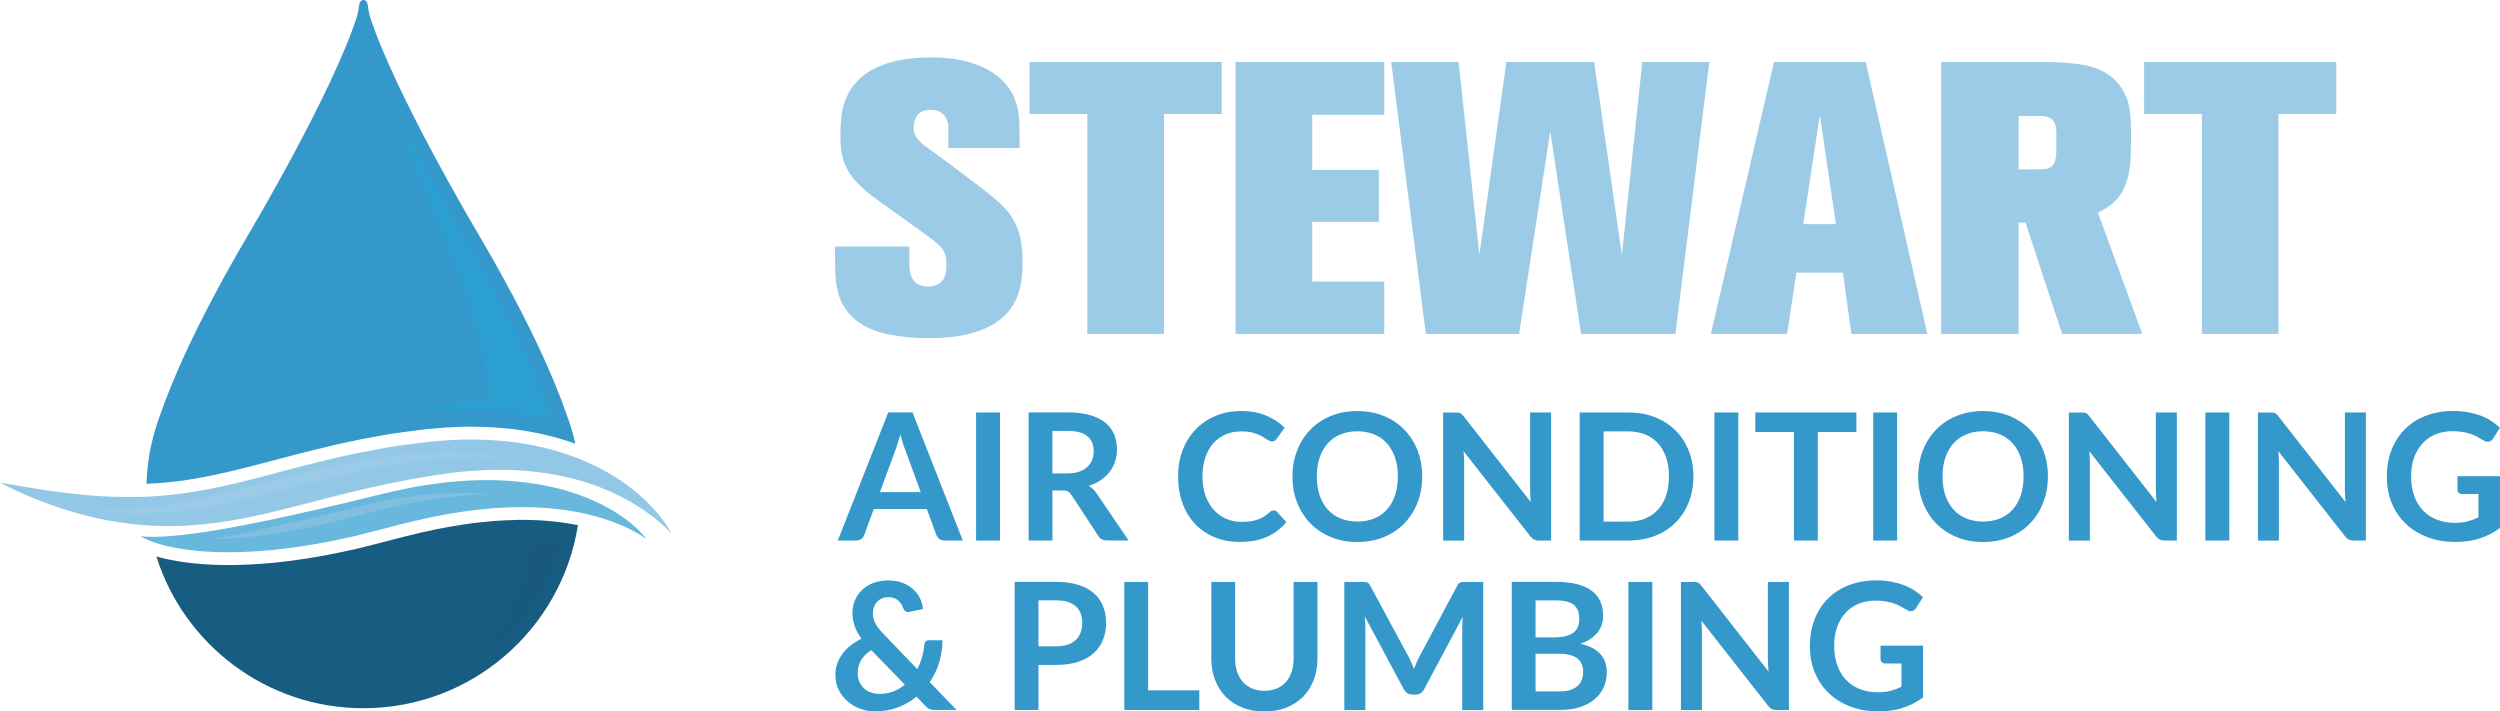 <?xml version="1.0" encoding="UTF-8"?>
<svg id="a" data-name="Layer 1" xmlns="http://www.w3.org/2000/svg" viewBox="0 0 536.66 152.72">
  <defs>
    <style>
      .b {
        fill: #68b8de;
      }

      .c {
        fill: #9bcbe6;
      }

      .d {
        fill: #92c8e6;
      }

      .e {
        fill: #165d81;
      }

      .f {
        fill: #3498cb;
      }

      .g {
        fill: #195a7c;
      }

      .h {
        fill: #2b9fd1;
      }

      .i {
        fill: #81bedf;
      }
    </style>
  </defs>
  <g>
    <path class="d" d="m144.14,114.56c-1.06-1.18-2.22-2.23-3.44-3.2-1.22-.97-2.48-1.87-3.79-2.69-2.6-1.66-5.37-2.99-8.19-4.1-5.68-2.18-11.66-3.27-17.67-3.62-3.01-.16-6.03-.12-9.04.08-3.01.16-6.01.57-9.01,1.03-6.09.97-12.11,2.23-18.13,3.71-3.01.73-6.03,1.51-9.06,2.31-3.05.76-6.1,1.58-9.23,2.27-6.23,1.43-12.75,2.47-19.33,2.58-6.58.12-13.13-.78-19.37-2.4-6.24-1.66-12.22-3.98-17.87-6.92,6.28,1.08,12.46,2.14,18.62,2.68,6.15.53,12.24.59,18.23-.09,3-.3,5.97-.81,8.95-1.39,2.97-.61,5.95-1.31,8.94-2.09l9.07-2.39c3.06-.79,6.14-1.55,9.26-2.28,3.12-.71,6.27-1.32,9.43-1.88,3.17-.54,6.36-.96,9.55-1.33,3.24-.3,6.52-.55,9.8-.49,3.28.06,6.57.24,9.82.76,6.5.98,12.9,3,18.6,6.22,1.42.82,2.81,1.68,4.12,2.65,1.32.95,2.58,1.98,3.77,3.09,1.19,1.1,2.3,2.27,3.31,3.52,1,1.26,1.96,2.55,2.68,3.97"/>
    <path class="f" d="m45.27,102.1c2.75-.56,5.63-1.24,8.78-2.05l9.05-2.38c3.46-.89,6.51-1.64,9.33-2.3,2.91-.66,6.03-1.28,9.57-1.91,2.95-.5,6.13-.94,9.72-1.35h.06c2.7-.25,5.84-.52,9.03-.52.36,0,.71,0,1.07.01,4.08.07,7.23.32,10.2.79,4.01.6,7.83,1.57,11.43,2.87,0-.03-.01-.06-.02-.08-.48-2.12-1.1-4.18-1.85-6.18-2.63-7.64-8.05-20.22-19.15-39.07,0,0-17.88-30.1-23.08-46.42-.02-.09-.32-1.15-.47-2.42C78.82-.02,78.03,0,78.03,0c0,0-.79-.02-.93,1.1-.16,1.33-.48,2.44-.48,2.44-5.2,16.32-23.07,46.4-23.07,46.4-11.1,18.85-16.51,31.43-19.15,39.07-.75,2-1.37,4.06-1.85,6.18-.57,2.36-.64,3.44-.64,3.44-.25,1.72-.41,3.46-.47,5.24,1.74-.08,3.45-.2,5.09-.39,2.53-.25,5.22-.67,8.73-1.36"/>
    <path class="h" d="m118.53,90.38c-2.74-.81-5.56-1.43-8.44-1.86-3.04-.49-6.27-.74-10.45-.81-.37,0-.73-.01-1.1-.01-2.7,0-5.35.18-7.73.39,1.72-.55,3.19-.93,4.57-1.19,2.12-.43,4.14-.65,6-.65.55,0,1.09.02,1.61.06l2.25.16-.24-2.24c-.16-1.88-.44-3.7-.83-5.45-1.77-9.16-5.7-20.95-11.66-34.99-.07-.16-4.13-9.66-8.49-21.56,6.61,13.25,14.09,25.87,14.57,26.68,11.24,19.08,16.53,31.58,18.99,38.72.35.92.66,1.85.94,2.77"/>
    <path class="e" d="m111.07,111.61l-1.7.06c-.64,0-1.3.05-2,.09-.4.03-.8.05-1.2.07-2.41.22-4.42.41-6.46.73-4.18.61-8.42,1.48-12.98,2.65-1.4.38-2.91.76-4.43,1.15-.77.2-1.55.39-2.32.59-.42.1-.81.21-1.21.31-.75.19-1.52.39-2.31.57l-3.48.75c-4.69,1-9.51,1.75-14.34,2.24-3.59.32-6.75.48-9.69.48-1.74,0-3.44-.06-5.07-.17-2.08-.16-4.8-.41-7.53-1l-.93-.19-.94-.24c-.28-.07-.6-.15-.92-.25,5.95,18.89,23.61,32.58,44.46,32.58,23.25,0,42.53-17.03,46.04-39.29-3.6-.73-7.42-1.11-11.38-1.14h-1.62Z"/>
    <path class="g" d="m103.82,140.51c5.27-7.06,8.81-15.35,10.21-24.26l.13-.85c2.23.03,4.42.18,6.54.45-2.52,10.19-8.61,18.86-16.89,24.66"/>
    <path class="b" d="m138.66,115.66c-1.89-1.39-3.99-2.38-6.1-3.25-2.12-.86-4.29-1.51-6.49-2.03-4.4-1.02-8.88-1.48-13.36-1.51h-1.68s-1.68.05-1.68.05c-1.12.01-2.24.12-3.36.17-2.24.2-4.47.41-6.69.75-4.45.65-8.86,1.58-13.24,2.7-2.14.58-4.47,1.15-6.75,1.74-1.14.28-2.28.6-3.43.86l-3.46.75c-4.62.98-9.31,1.71-14.04,2.19-4.74.43-9.51.63-14.3.31-2.39-.18-4.78-.44-7.14-.94l-.88-.18-.88-.23c-.58-.15-1.16-.3-1.74-.5l-.85-.29-.84-.34c-.55-.23-1.1-.5-1.6-.82.59.08,1.17.12,1.76.13l.87.02.87-.02c.57,0,1.16-.05,1.73-.07l.86-.05.86-.08c2.29-.17,4.56-.5,6.83-.82,4.53-.68,9.01-1.57,13.49-2.48,1.12-.24,2.24-.5,3.36-.73.56-.12,1.12-.22,1.68-.35l1.67-.39c1.12-.26,2.24-.5,3.36-.74,1.12-.24,2.23-.55,3.35-.8l3.36-.77,3.35-.81c2.24-.54,4.43-1.1,6.81-1.64,4.67-1.07,9.43-1.84,14.24-2.2,4.81-.37,9.68-.32,14.49.31,4.81.6,9.57,1.8,14.01,3.73,2.22.97,4.35,2.12,6.33,3.48.99.69,1.94,1.42,2.82,2.22.88.81,1.73,1.64,2.42,2.6"/>
    <path class="c" d="m30.56,110.19c-3.26,0-6.58-.26-9.94-.77.54,0,1.08.01,1.61.01,3.26,0,6.43-.17,9.43-.51,2.64-.26,5.48-.7,9.16-1.42,2.89-.59,5.85-1.28,9.1-2.12l9.08-2.39c3.38-.87,6.39-1.61,9.18-2.26,2.79-.63,5.84-1.24,9.29-1.85,2.8-.48,5.87-.9,9.35-1.3,2.57-.23,5.55-.48,8.5-.48.32,0,.64,0,.96,0,3.82.07,6.73.29,9.44.72,1.3.2,2.57.43,3.82.7-1.26-.14-2.54-.25-3.84-.33-1.29-.07-2.61-.1-3.93-.1-1.76,0-3.59.06-5.44.18-3.2.17-6.34.61-9.25,1.06-5.87.93-11.87,2.16-18.36,3.76-2.91.7-5.72,1.43-9.1,2.32-.85.21-1.73.44-2.61.66-2.13.54-4.33,1.1-6.51,1.59-6.98,1.6-13.12,2.42-18.79,2.52-.39,0-.77.01-1.15.01"/>
    <path class="i" d="m45.61,115.78c2.28-.43,4.55-.88,6.85-1.35.44-.09.83-.18,1.23-.27.71-.16,1.41-.32,2.12-.46.22-.05.42-.09.61-.12.38-.08.76-.15,1.14-.24l1.69-.4c.71-.17,1.42-.32,2.13-.48.4-.09.79-.17,1.19-.26.61-.13,1.23-.29,1.86-.44.5-.12.99-.25,1.49-.36l3.37-.78,3.38-.82c.67-.16,1.33-.32,2-.49,1.54-.38,3.12-.77,4.77-1.14,4.76-1.09,9.41-1.81,13.85-2.14,1.94-.15,3.86-.22,5.71-.22,2.15,0,4.26.1,6.3.3l-1.53.05c-.78,0-1.53.06-2.26.1-.39.03-.78.05-1.16.07h-.12c-2.53.24-4.65.44-6.86.78-4.33.63-8.76,1.54-13.51,2.76-1.44.39-2.92.77-4.42,1.15-.78.2-1.56.4-2.33.6-.39.1-.8.2-1.21.31-.74.19-1.43.37-2.13.53l-3.44.75c-4.48.95-9.1,1.67-13.73,2.14-2.52.23-4.83.37-6.99.42"/>
  </g>
  <g>
    <path class="c" d="m217.62,65.23c-3.39,6.04-11.66,7.36-17.86,7.36-1.41,0-4.46,0-8.1-.66-1.65-.25-7.77-1.24-10.67-6.45-1.74-3.14-1.74-6.69-1.74-10.33v-2.23h15.96v3.89c0,2.65.99,4.71,4.13,4.71.74,0,1.49-.17,2.15-.58,1.24-.74,1.66-1.82,1.66-4.3,0-2.98-.99-3.8-4.88-6.61l-10.25-7.36c-7.11-5.13-7.61-8.85-7.61-13.89,0-4.13.58-6.37,1.41-8.1,3.22-6.94,11.41-8.35,18.11-8.35,1.65,0,9.43-.08,14.64,4.38.58.5,2.15,1.99,3.06,4.05.99,2.23,1.24,4.38,1.24,8.18v2.81h-15.29v-3.89c0-1.16,0-1.24-.25-1.9-.5-1.65-1.9-2.4-3.56-2.4-3.31,0-3.64,2.73-3.64,3.8,0,.91.17,1.49.66,2.23.74,1.24,2.81,2.4,5.54,4.46l8.02,6.04c1.41,1.07,2.81,2.23,4.13,3.39,2.65,2.48,5.04,5.37,5.04,12.81,0,2.98-.33,6.2-1.9,8.93"/>
    <polygon class="c" points="249.86 24.47 249.86 71.68 233.41 71.68 233.41 24.47 221 24.47 221 13.31 262.26 13.31 262.26 24.47 249.86 24.47"/>
    <polygon class="c" points="265.24 71.68 265.24 13.31 297.15 13.31 297.15 24.64 281.69 24.64 281.69 36.46 295.99 36.46 295.99 47.62 281.69 47.62 281.69 60.44 297.15 60.44 297.15 71.68 265.24 71.68"/>
    <polygon class="c" points="359.65 71.68 339.4 71.68 332.78 28.19 326.09 71.68 306.08 71.68 298.64 13.31 313.11 13.31 317.57 54.73 323.36 13.31 342.21 13.31 348.16 54.73 352.54 13.31 366.93 13.31 359.65 71.68"/>
    <path class="c" d="m397.43,71.68l-1.82-13.15h-10l-1.98,13.15h-16.37l13.56-58.37h19.68l13.23,58.37h-16.29Zm-6.78-46.96l-3.56,23.4h7.03l-3.47-23.4Z"/>
    <path class="c" d="m442.66,71.68l-7.85-23.89h-1.49v23.89h-16.62V13.31h21.25c7.94,0,11.82.74,14.8,2.81,2.23,1.57,3.97,4.3,4.38,7.19.25,1.82.33,3.64.33,6.2,0,5.79-.33,8.35-1.49,10.83-1.07,2.4-2.81,3.97-5.62,5.29l9.51,26.04h-17.2Zm-1.24-43.16c0-2.65-.99-3.64-3.72-3.64h-4.38v11.49h4.22c3.14,0,3.89-.83,3.89-4.55v-3.31Z"/>
    <polygon class="c" points="489.12 24.47 489.12 71.68 472.67 71.68 472.67 24.47 460.26 24.47 460.26 13.31 501.52 13.31 501.52 24.47 489.12 24.47"/>
    <path class="f" d="m206.68,116.03h-3.96c-.44,0-.81-.11-1.08-.33-.28-.22-.49-.5-.63-.83l-2.05-5.61h-11.39l-2.06,5.61c-.1.29-.3.56-.59.8-.29.24-.65.36-1.08.36h-3.99l10.82-27.5h5.21l10.8,27.5Zm-17.8-10.38h8.77l-3.35-9.15c-.16-.41-.34-.88-.51-1.44-.18-.55-.36-1.15-.53-1.8-.18.65-.35,1.25-.52,1.81-.17.56-.34,1.05-.5,1.46l-3.35,9.11Z"/>
    <rect class="f" x="209.53" y="88.54" width="5.13" height="27.5"/>
    <path class="f" d="m225.92,105.29v10.74h-5.11v-27.5h8.38c1.86,0,3.46.19,4.8.58,1.34.39,2.43.93,3.29,1.63.85.7,1.48,1.53,1.89,2.5.41.97.61,2.04.61,3.2,0,.93-.14,1.8-.41,2.62-.27.82-.66,1.57-1.18,2.24-.51.67-1.15,1.26-1.9,1.77-.75.51-1.61.91-2.58,1.22.65.37,1.2.89,1.67,1.58l6.88,10.15h-4.62c-.87,0-1.51-.34-1.9-1.03l-5.78-8.8c-.22-.33-.45-.56-.71-.7-.26-.14-.64-.21-1.15-.21h-2.19Zm0-3.67h3.19c.96,0,1.8-.12,2.52-.36.72-.24,1.31-.57,1.77-1,.46-.42.81-.93,1.04-1.51.23-.58.34-1.23.34-1.92,0-1.39-.46-2.47-1.38-3.21-.92-.75-2.32-1.12-4.21-1.12h-3.27v9.13Z"/>
    <path class="f" d="m273.38,109.55c.28,0,.53.11.74.32l2.01,2.19c-1.11,1.38-2.49,2.44-4.12,3.17-1.63.74-3.58,1.1-5.87,1.1-2.04,0-3.88-.35-5.5-1.04-1.63-.7-3.02-1.67-4.18-2.91-1.15-1.24-2.04-2.73-2.65-4.45-.62-1.72-.92-3.61-.92-5.65s.33-3.96.99-5.67c.66-1.72,1.59-3.2,2.79-4.44,1.2-1.24,2.63-2.21,4.29-2.9,1.66-.69,3.5-1.04,5.51-1.04s3.78.33,5.33.99c1.55.66,2.88,1.52,3.97,2.59l-1.71,2.38c-.1.15-.23.28-.39.4-.16.12-.38.17-.65.17-.19,0-.39-.05-.59-.16-.2-.11-.42-.24-.67-.4-.24-.16-.52-.33-.84-.52-.32-.19-.68-.36-1.1-.52-.42-.16-.9-.29-1.46-.4-.55-.11-1.19-.16-1.91-.16-1.23,0-2.35.22-3.37.66-1.02.44-1.9,1.07-2.63,1.9-.74.83-1.31,1.85-1.71,3.04-.41,1.2-.61,2.56-.61,4.1s.22,2.92.66,4.13c.44,1.2,1.03,2.22,1.78,3.04.75.82,1.63,1.46,2.64,1.89,1.01.44,2.1.66,3.27.66.7,0,1.33-.04,1.89-.11.56-.08,1.08-.2,1.56-.36.47-.16.92-.38,1.35-.64.42-.26.85-.58,1.26-.96.13-.11.26-.21.4-.28.14-.07.29-.1.44-.1"/>
    <path class="f" d="m305.29,102.29c0,2.02-.33,3.88-1,5.6-.67,1.72-1.61,3.2-2.82,4.46-1.22,1.26-2.68,2.23-4.39,2.94-1.71.7-3.61,1.06-5.7,1.06s-3.98-.35-5.69-1.06c-1.71-.7-3.18-1.68-4.4-2.94-1.22-1.26-2.17-2.74-2.84-4.46-.67-1.72-1.01-3.58-1.01-5.6s.34-3.88,1.01-5.6c.67-1.72,1.62-3.2,2.84-4.46,1.22-1.26,2.69-2.24,4.4-2.94,1.71-.7,3.61-1.05,5.69-1.05,1.39,0,2.71.16,3.94.48,1.23.32,2.36.78,3.38,1.37,1.03.59,1.95,1.31,2.77,2.15.82.84,1.51,1.78,2.08,2.82.57,1.04,1.01,2.17,1.3,3.38.3,1.22.45,2.5.45,3.84m-5.23,0c0-1.51-.2-2.86-.61-4.06-.41-1.2-.98-2.22-1.73-3.05-.75-.84-1.66-1.48-2.73-1.92-1.07-.44-2.28-.67-3.62-.67s-2.55.22-3.62.67c-1.07.44-1.98,1.08-2.74,1.92-.75.84-1.33,1.85-1.74,3.05-.41,1.2-.61,2.55-.61,4.06s.2,2.86.61,4.06c.41,1.2.99,2.21,1.74,3.04.75.83,1.67,1.47,2.74,1.91,1.07.44,2.28.67,3.62.67s2.55-.22,3.62-.67c1.07-.44,1.98-1.08,2.73-1.91.75-.83,1.33-1.85,1.73-3.04.41-1.2.61-2.55.61-4.06"/>
    <path class="f" d="m313.04,88.57c.16.02.3.06.42.11.12.06.24.14.35.25.11.11.24.25.38.43l14.41,18.41c-.04-.44-.07-.88-.1-1.31-.02-.43-.04-.83-.04-1.2v-16.72h4.51v27.5h-2.62c-.41,0-.74-.07-1.02-.2-.27-.13-.54-.36-.79-.67l-14.36-18.31c.04.41.07.81.09,1.21.02.4.03.76.03,1.09v16.89h-4.51v-27.5h2.68c.22,0,.4,0,.56.03"/>
    <path class="f" d="m363.51,102.29c0,2.02-.34,3.87-1.01,5.55-.67,1.69-1.62,3.14-2.83,4.35-1.22,1.22-2.68,2.16-4.39,2.83-1.71.67-3.61,1.01-5.7,1.01h-10.48v-27.49h10.48c2.09,0,3.99.34,5.7,1.02,1.71.68,3.17,1.62,4.39,2.83,1.22,1.21,2.16,2.66,2.83,4.35.67,1.68,1.01,3.54,1.01,5.55m-5.25,0c0-1.51-.2-2.86-.6-4.06-.4-1.2-.98-2.21-1.73-3.04-.75-.83-1.67-1.47-2.74-1.91-1.07-.44-2.28-.67-3.62-.67h-5.34v19.36h5.34c1.34,0,2.55-.22,3.62-.67,1.07-.44,1.98-1.08,2.74-1.91.75-.83,1.33-1.85,1.73-3.04.4-1.2.6-2.55.6-4.06"/>
    <rect class="f" x="368.02" y="88.54" width="5.13" height="27.5"/>
    <polygon class="f" points="398.5 88.54 398.5 92.74 390.21 92.74 390.21 116.04 385.09 116.04 385.09 92.74 376.8 92.74 376.8 88.54 398.5 88.54"/>
    <rect class="f" x="402.11" y="88.54" width="5.13" height="27.5"/>
    <path class="f" d="m439.61,102.29c0,2.02-.33,3.88-1,5.6-.67,1.72-1.61,3.2-2.82,4.46-1.22,1.26-2.68,2.23-4.39,2.94-1.71.7-3.61,1.06-5.7,1.06s-3.98-.35-5.69-1.06c-1.71-.7-3.18-1.68-4.4-2.94-1.22-1.26-2.17-2.74-2.84-4.46-.67-1.72-1.01-3.58-1.01-5.6s.34-3.88,1.01-5.6c.67-1.72,1.62-3.2,2.84-4.46,1.22-1.26,2.69-2.24,4.4-2.94,1.71-.7,3.61-1.05,5.69-1.05,1.39,0,2.71.16,3.94.48,1.23.32,2.36.78,3.38,1.37,1.03.59,1.95,1.31,2.77,2.15.82.84,1.51,1.78,2.08,2.82.57,1.04,1.01,2.17,1.3,3.38.3,1.22.45,2.5.45,3.84m-5.23,0c0-1.51-.2-2.86-.61-4.06-.41-1.2-.98-2.22-1.73-3.05-.75-.84-1.66-1.48-2.73-1.92-1.07-.44-2.28-.67-3.62-.67s-2.55.22-3.62.67c-1.07.44-1.98,1.08-2.74,1.92-.75.84-1.33,1.85-1.74,3.05-.41,1.2-.61,2.55-.61,4.06s.2,2.86.61,4.06c.41,1.2.99,2.21,1.74,3.04.75.83,1.67,1.47,2.74,1.91,1.07.44,2.28.67,3.62.67s2.55-.22,3.62-.67c1.07-.44,1.98-1.08,2.73-1.91.75-.83,1.33-1.85,1.73-3.04.41-1.2.61-2.55.61-4.06"/>
    <path class="f" d="m447.36,88.57c.16.02.3.06.42.11.12.06.24.14.35.25.11.11.24.25.38.43l14.41,18.41c-.04-.44-.07-.88-.1-1.31-.02-.43-.04-.83-.04-1.2v-16.72h4.51v27.5h-2.62c-.41,0-.74-.07-1.02-.2-.27-.13-.54-.36-.79-.67l-14.36-18.31c.04.41.07.81.09,1.21.02.4.03.76.03,1.09v16.89h-4.51v-27.5h2.68c.22,0,.4,0,.56.03"/>
    <rect class="f" x="473.42" y="88.54" width="5.13" height="27.5"/>
    <path class="f" d="m487.94,88.57c.16.02.3.06.42.11.12.06.24.14.35.25.11.11.24.25.38.43l14.41,18.41c-.04-.44-.07-.88-.1-1.31-.02-.43-.04-.83-.04-1.2v-16.72h4.51v27.5h-2.62c-.41,0-.74-.07-1.02-.2-.27-.13-.54-.36-.79-.67l-14.36-18.31c.04.41.07.81.09,1.21.02.4.03.76.03,1.09v16.89h-4.51v-27.5h2.68c.22,0,.4,0,.56.03"/>
    <path class="f" d="m532.2,115.63c-1.58.47-3.27.71-5.07.71-2.24,0-4.27-.35-6.09-1.05-1.82-.7-3.37-1.67-4.66-2.91-1.29-1.24-2.28-2.73-2.98-4.45-.7-1.72-1.04-3.61-1.04-5.65s.34-3.96,1.01-5.69c.67-1.72,1.63-3.21,2.86-4.45,1.24-1.24,2.73-2.21,4.5-2.89,1.76-.68,3.74-1.03,5.93-1.03,1.11,0,2.16.09,3.13.27.97.18,1.87.42,2.7.73.83.31,1.59.69,2.27,1.13.68.44,1.31.93,1.88,1.46l-1.46,2.32c-.23.37-.53.59-.89.67-.37.08-.77,0-1.2-.28l-1.26-.72c-.42-.24-.88-.45-1.4-.63-.51-.18-1.09-.32-1.73-.44-.64-.11-1.38-.17-2.22-.17-1.36,0-2.58.23-3.68.68-1.1.46-2.03,1.11-2.8,1.96-.77.85-1.37,1.87-1.79,3.06-.42,1.19-.63,2.52-.63,3.99,0,1.57.22,2.97.67,4.21.45,1.24,1.08,2.28,1.9,3.14.82.86,1.8,1.51,2.96,1.96,1.15.45,2.44.68,3.86.68,1.02,0,1.92-.11,2.72-.32.8-.21,1.58-.5,2.34-.86v-5h-3.46c-.33,0-.59-.09-.77-.27-.18-.18-.27-.41-.27-.67v-2.89h9.13v11.12c-1.4,1.03-2.88,1.78-4.46,2.25"/>
    <path class="f" d="m190.77,124.61c1.12,0,2.11.17,2.99.51.88.34,1.64.8,2.26,1.37.63.57,1.12,1.22,1.48,1.96.36.74.57,1.5.64,2.28l-2.99.63c-.56.11-.96-.13-1.22-.72-.11-.33-.26-.64-.45-.94-.19-.3-.4-.56-.66-.78-.25-.22-.55-.4-.89-.53-.34-.13-.74-.2-1.18-.2-.53,0-1.01.09-1.43.27-.42.18-.77.43-1.06.74-.28.31-.5.67-.65,1.08-.15.41-.23.85-.23,1.3,0,.38.04.75.11,1.1.08.35.2.71.38,1.06.18.36.41.72.69,1.09.29.37.64.78,1.05,1.21l7.3,7.59c.42-.8.76-1.64,1.01-2.53.25-.89.42-1.79.49-2.7.04-.29.14-.53.3-.7.17-.18.39-.26.68-.26h2.93c-.01,1.67-.25,3.27-.72,4.79-.47,1.52-1.14,2.92-2.02,4.2l5.76,5.97h-4.6c-.48,0-.87-.06-1.17-.17-.3-.11-.61-.35-.94-.72l-1.9-1.96c-1.2.99-2.55,1.76-4.05,2.32-1.5.56-3.11.84-4.85.84-1.05,0-2.09-.18-3.11-.54-1.02-.36-1.93-.88-2.73-1.57-.8-.68-1.44-1.51-1.93-2.48-.49-.97-.73-2.06-.73-3.28,0-.86.14-1.68.42-2.44.28-.77.67-1.47,1.16-2.13.49-.65,1.08-1.25,1.77-1.78.69-.53,1.43-.99,2.25-1.37-.68-.95-1.18-1.88-1.48-2.79-.3-.9-.46-1.81-.46-2.71,0-.95.17-1.85.52-2.71.35-.86.85-1.6,1.51-2.24.66-.63,1.47-1.14,2.43-1.51.96-.37,2.05-.56,3.27-.56m-2.05,24.36c1.12,0,2.14-.17,3.06-.52.92-.35,1.76-.83,2.51-1.46l-7.21-7.43c-1.01.66-1.75,1.4-2.22,2.23-.46.83-.69,1.72-.69,2.67,0,.7.12,1.32.36,1.88.24.56.57,1.03.98,1.42.41.39.89.68,1.45.89.55.21,1.14.31,1.76.31"/>
    <path class="f" d="m222.92,142.73v9.68h-5.11v-27.5h8.94c1.84,0,3.43.22,4.77.65,1.34.43,2.45,1.03,3.33,1.81.88.77,1.52,1.7,1.95,2.78.42,1.08.64,2.26.64,3.54s-.22,2.55-.67,3.66c-.44,1.11-1.11,2.06-2,2.86-.89.8-2,1.42-3.34,1.86-1.34.44-2.9.66-4.69.66h-3.82Zm0-3.99h3.82c.94,0,1.76-.12,2.45-.35.7-.23,1.28-.57,1.74-1.01.46-.44.81-.97,1.04-1.6.23-.63.34-1.33.34-2.1,0-.73-.11-1.4-.34-2-.23-.6-.57-1.1-1.03-1.52-.46-.42-1.03-.74-1.73-.96-.7-.22-1.52-.33-2.47-.33h-3.82v9.87Z"/>
    <polygon class="f" points="246.46 148.19 257.45 148.19 257.45 152.41 241.35 152.41 241.35 124.92 246.46 124.92 246.46 148.19"/>
    <path class="f" d="m271.41,148.29c.99,0,1.87-.17,2.65-.49.78-.33,1.44-.79,1.97-1.39.53-.6.94-1.32,1.23-2.17.29-.85.43-1.8.43-2.85v-16.47h5.12v16.47c0,1.64-.26,3.15-.79,4.54s-1.28,2.59-2.26,3.59c-.98,1.01-2.18,1.79-3.58,2.36-1.41.56-2.99.85-4.75.85s-3.37-.28-4.77-.85c-1.41-.57-2.6-1.35-3.58-2.36-.98-1.01-1.74-2.21-2.26-3.59-.53-1.39-.79-2.9-.79-4.54v-16.47h5.11v16.45c0,1.05.14,2,.43,2.85.29.85.7,1.57,1.24,2.18.54.6,1.2,1.07,1.98,1.4.78.33,1.66.49,2.65.49"/>
    <path class="f" d="m302.99,142.27c.18.44.36.88.54,1.32.18-.47.36-.92.55-1.36.19-.44.39-.86.61-1.26l8.12-15.23c.1-.19.21-.34.32-.46.11-.12.24-.2.37-.25.13-.05.28-.08.45-.09.17-.01.36-.02.59-.02h3.86v27.5h-4.51v-17.76c0-.33,0-.69.03-1.08.02-.39.05-.79.09-1.2l-8.31,15.59c-.39.75-1,1.12-1.81,1.12h-.72c-.81,0-1.41-.37-1.81-1.12l-8.4-15.65c.04.42.07.83.09,1.23.02.4.04.77.04,1.11v17.76h-4.51v-27.5h3.86c.23,0,.42,0,.59.02.17.01.31.04.45.09.13.05.25.13.36.25.11.11.21.27.31.46l8.23,15.27c.21.41.41.83.6,1.26"/>
    <path class="f" d="m324.52,152.41v-27.5h9.47c1.8,0,3.34.17,4.62.51,1.28.34,2.33.83,3.15,1.46.82.63,1.42,1.4,1.8,2.3.38.9.57,1.91.57,3.04,0,.64-.09,1.26-.28,1.85-.19.59-.49,1.14-.88,1.66-.4.51-.91.98-1.52,1.4-.62.42-1.35.77-2.2,1.06,3.78.85,5.67,2.89,5.67,6.12,0,1.17-.22,2.25-.67,3.23-.44.99-1.09,1.84-1.94,2.56-.85.72-1.89,1.28-3.14,1.68-1.24.41-2.66.61-4.26.61h-10.38Zm5.11-15.59h4.07c1.75,0,3.07-.32,3.97-.95.89-.63,1.34-1.64,1.34-3.02s-.41-2.45-1.22-3.06c-.81-.61-2.08-.91-3.8-.91h-4.36v7.95Zm0,3.54v8.06h5.17c.95,0,1.75-.11,2.4-.34.65-.23,1.16-.53,1.55-.91.39-.38.66-.82.84-1.33.17-.51.26-1.05.26-1.62s-.1-1.13-.29-1.61c-.19-.48-.49-.88-.89-1.22-.41-.34-.93-.59-1.57-.77-.64-.18-1.41-.27-2.31-.27h-5.15Z"/>
    <rect class="f" x="349.56" y="124.92" width="5.13" height="27.5"/>
    <path class="f" d="m364.08,124.95c.16.02.3.06.42.11.12.06.24.14.35.25.11.11.24.25.38.43l14.41,18.41c-.04-.44-.07-.88-.1-1.31-.02-.43-.04-.83-.04-1.2v-16.72h4.51v27.5h-2.62c-.41,0-.74-.07-1.02-.2-.27-.13-.54-.36-.79-.67l-14.36-18.31c.04.41.07.81.09,1.21.02.4.03.76.03,1.09v16.89h-4.51v-27.5h2.68c.22,0,.4,0,.56.03"/>
    <path class="f" d="m408.35,152c-1.58.47-3.27.71-5.07.71-2.24,0-4.27-.35-6.09-1.05-1.82-.7-3.37-1.67-4.66-2.91-1.29-1.24-2.28-2.73-2.98-4.45-.7-1.72-1.04-3.61-1.04-5.65s.34-3.96,1.01-5.69c.67-1.72,1.63-3.21,2.86-4.45,1.24-1.24,2.73-2.21,4.5-2.89,1.76-.68,3.74-1.03,5.93-1.03,1.11,0,2.16.09,3.13.27.97.18,1.87.42,2.7.73.83.31,1.59.69,2.27,1.13.68.44,1.31.93,1.88,1.46l-1.46,2.32c-.23.37-.53.59-.89.67-.37.08-.77,0-1.2-.28l-1.26-.72c-.42-.24-.88-.45-1.4-.63-.51-.18-1.09-.32-1.73-.44-.64-.11-1.38-.17-2.22-.17-1.36,0-2.58.23-3.68.68-1.1.46-2.03,1.11-2.8,1.96-.77.85-1.37,1.87-1.79,3.06-.42,1.19-.63,2.52-.63,3.99,0,1.57.22,2.97.67,4.21.45,1.24,1.08,2.28,1.9,3.14.82.86,1.8,1.51,2.96,1.96,1.15.45,2.44.68,3.86.68,1.02,0,1.92-.11,2.72-.32.8-.21,1.58-.5,2.34-.86v-5h-3.46c-.33,0-.59-.09-.77-.27-.18-.18-.27-.41-.27-.67v-2.89h9.13v11.12c-1.4,1.03-2.88,1.78-4.46,2.25"/>
  </g>
</svg>